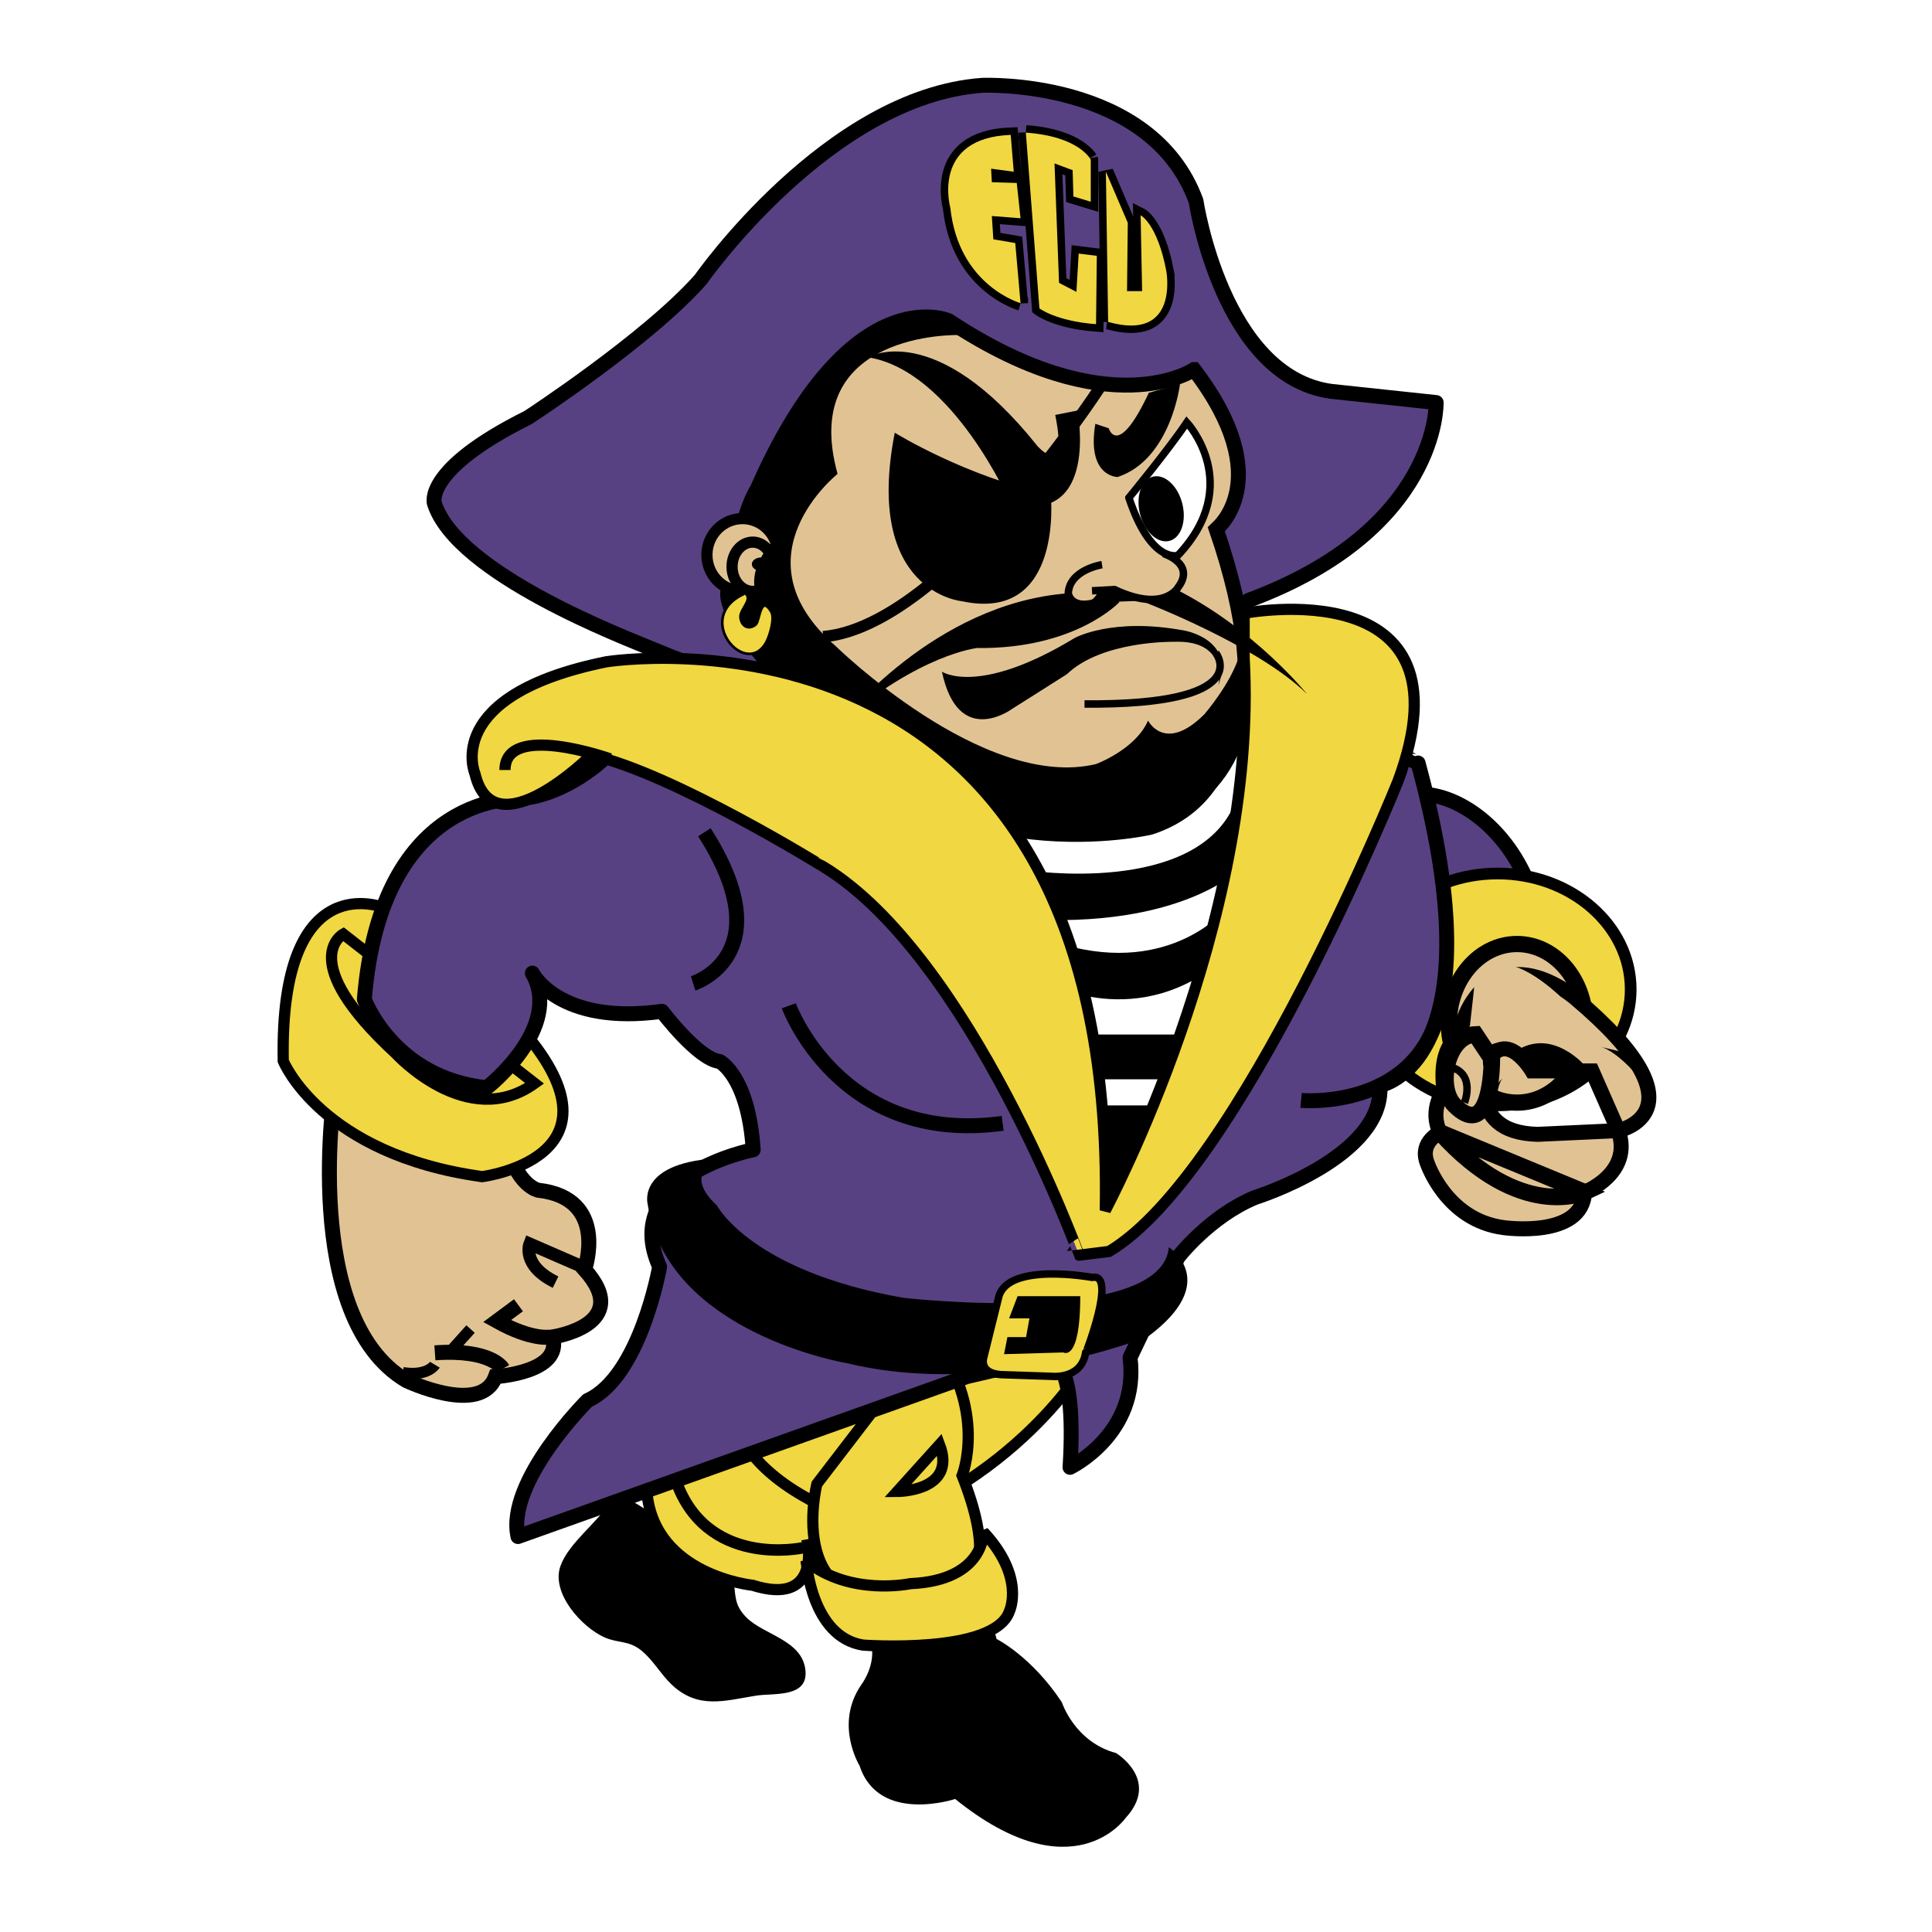 <svg xmlns="http://www.w3.org/2000/svg" width="2500" height="2500" viewBox="0 0 192.756 192.756"><path fill-rule="evenodd" clip-rule="evenodd" fill="#fff" d="M0 0h192.756v192.756H0V0z"/><path d="M151.479 86.133c3.178 5.615 2.541 11.966-1.422 14.185-3.965 2.22-9.754-.533-12.93-6.148-3.18-5.615-2.541-11.966 1.422-14.185s9.752.533 12.93 6.148z" fill-rule="evenodd" clip-rule="evenodd" fill="#574182" stroke="#000" stroke-width="1.489" stroke-linecap="round" stroke-linejoin="round" stroke-miterlimit="2.613"/><path d="M136.141 98.715c0 6.388 5.945 11.565 13.277 11.565s13.277-5.178 13.277-11.565c0-6.388-5.945-11.566-13.277-11.566s-13.277 5.178-13.277 11.566z" fill-rule="evenodd" clip-rule="evenodd" fill="#f1d741" stroke="#000" stroke-width="1.165" stroke-miterlimit="2.613"/><path d="M144.557 102.097c0 4.369 3.043 7.912 6.795 7.912 3.754 0 6.797-3.543 6.797-7.912s-3.043-7.912-6.797-7.912c-3.752 0-6.795 3.543-6.795 7.912z" fill-rule="evenodd" clip-rule="evenodd" fill="#e1c393" stroke="#000" stroke-width="1.62" stroke-miterlimit="2.613"/><path d="M161.459 112.802c1.498 4.281-3.369 6.143-3.369 6.143-.188 4.655-8.047 3.538-8.047 3.538-5.803-.745-7.676-6.517-7.676-6.517-.748-2.047 1.311-2.978 1.311-2.978-1.123-2.234.375-4.282.375-4.282-.561-4.654 1.684-5.399 1.684-5.399.188-3.165 2.809-5.213 2.809-5.213 3.93-2.606 8.609 1.489 8.609 1.489 13.476 11.357 4.304 13.219 4.304 13.219l-8.049.372c-7.674-.186-4.865-7.446-4.865-7.446 1.871-2.979 4.305 1.116 4.305 1.116h5.988l2.621 5.958z" fill-rule="evenodd" clip-rule="evenodd" fill="#e1c393" stroke="#000" stroke-width="1.496" stroke-miterlimit="2.613"/><path d="M149.439 111.312s-.445-2.326.445-3.723c0 0-1.334 1.396-1.557 2.56l1.112 1.163zM164.08 108.147s-2.621-3.351-4.492-3.724l3.182.744 1.31 2.98zM158.09 106.286s-3.182-3.725-6.738-1.489l2.059 2.233 4.679-.744z" fill-rule="evenodd" clip-rule="evenodd"/><path d="M147.201 103.2c-2.883.108-3.863 5.283-2.107 7.051 3.291 3.311 3.736-2.464 3.75-4.58l-1.643-2.471zM158.09 118.944s-6.363 2.979-14.412-5.956l14.412 5.956z" fill-rule="evenodd" clip-rule="evenodd" fill="#e1c393" stroke="#000" stroke-width="1.649" stroke-miterlimit="2.613"/><path d="M147.982 106.286s-.373-1.862 1.311-2.234l.75.559s-1.311.558-1.311 2.793l-.75-1.118z" fill-rule="evenodd" clip-rule="evenodd"/><path d="M146.111 110.009s1.123-2.792-1.311-3.537" fill="none" stroke="#000" stroke-width=".745" stroke-miterlimit="2.613"/><path d="M156.594 100.328s-3.775-4.096-6.66-4.096l-2.664 1.303s-.889 2.421.887 3.91l8.437-1.117z" fill-rule="evenodd" clip-rule="evenodd" fill="#e1c393"/><path fill-rule="evenodd" clip-rule="evenodd" fill="#e1c393" d="M147.047 98.839l-.375 3.35 1.685-1.489-1.31-1.861z"/><path d="M33.431 108.465s-3.556 22.946 7.113 29.276c0 0 7.468 3.561 8.891-.396 0 0 6.757-.396 5.69-3.956 0 0 8.18-1.188 3.201-6.727 0 0 2.489-7.121-4.624-7.912 0 0-2.134-.396-3.2-4.748l-17.071-5.537z" fill-rule="evenodd" clip-rule="evenodd" fill="#e1c393" stroke="#000" stroke-width="1.496" stroke-miterlimit="2.613"/><path d="M57.902 126.297l-5.049-2.194s-.845 2.139 2.575 3.818" fill="none" stroke="#000" stroke-width="1.268" stroke-miterlimit="2.613"/><path d="M54.925 133.391s-1.778.396-5.334-1.582l2.134-1.583m-1.579 6.329s-1.067-1.979-6.757-1.583" fill="none" stroke="#000" stroke-width="1.496" stroke-miterlimit="2.613"/><path d="M46.946 132.599l-1.778 1.978m-1.779 1.582s-.711 1.187-3.201.791" fill="none" stroke="#000" stroke-width="1.122" stroke-miterlimit="2.613"/><path d="M38.365 90.585s-10.481-4.468-10.106 15.266c0 0 3.743 9.31 19.839 11.543 0 0 14.974-1.861 4.118-14.521-.001-.001-8.985-11.171-13.851-12.288z" fill-rule="evenodd" clip-rule="evenodd" fill="#f1d741" stroke="#000" stroke-width="1.117" stroke-miterlimit="2.613"/><path d="M34.248 93.191s-4.867 2.606 5.24 11.915c0 0 7.113 7.819 13.851 2.979L34.248 93.191z" fill-rule="evenodd" clip-rule="evenodd" fill="#f1d741" stroke="#000" stroke-width="1.117" stroke-miterlimit="2.613"/><path d="M86.873 163.835s8.264 0 11.76-3.319l.795 3.003s3.496 1.739 6.516 6.323c0 0 1.271 3.952 5.402 5.059 0 0 4.449 2.687.953 6.48 0 0-5.244 7.587-17.003-1.896 0 0-7.628 2.529-9.535-3.319 0 0-2.543-4.11.159-8.062-.001 0 1.589-2.056.953-4.269zM60.811 149.925c-1.262 2.051-4.069 4.013-4.895 6.319-.96 2.684 2.118 6.111 4.41 7.121 1.362.601 2.383.271 3.658 1.304 1.181.955 1.93 2.357 3.021 3.395 2.645 2.515 5.314 1.609 8.427 1.111 1.729-.276 5.186.243 4.93-2.498-.285-3.06-4.176-3.544-5.923-5.335-1.197-1.229-1.027-2.124-1.232-3.514-.238-1.615-.868-2.079-2.221-3.161-1.852-1.481-3.853-2.452-5.872-3.624-1.135-.659-2.848-2.138-4.144-1.435l-.159.317z" fill-rule="evenodd" clip-rule="evenodd"/><path d="M107.848 136.709s-8.432 13.873-27.244 17.421c0 0 1.135 6.13-5.514 4.033 0 0-9.729-.969-10.541-9.195.001 0 17.352-13.549 43.299-12.259z" fill-rule="evenodd" clip-rule="evenodd" fill="#f1d741" stroke="#000" stroke-width="1.117" stroke-miterlimit="2.613"/><path d="M80.116 154.42s-9.849 2.185-12.803-7.058" fill="none" stroke="#000" stroke-width="1.147" stroke-miterlimit="2.613"/><path d="M86.298 152.035c-17.182-6.135-12.776-14.899-12.776-14.899l22.91-10.08-10.134 24.979z" fill-rule="evenodd" clip-rule="evenodd" fill="#f1d741" stroke="#000" stroke-width="1.117" stroke-miterlimit="2.613"/><path d="M81.499 148.06s-3.503 13.938 10.087 10.987c0 0 10.133 2.63 4.406-11.832 0 0 2.643-6.573-3.084-14.023L81.499 148.06z" fill-rule="evenodd" clip-rule="evenodd" fill="#f1d741" stroke="#000" stroke-width="1.117" stroke-miterlimit="2.613"/><path d="M80.442 155.743s.487 7.581 5.676 8.389c0 0 13.136.967 14.595-3.388 0 0 1.623-3.388-2.594-7.904 0 0 .162 4.839-7.298 5.162 0 0-6 1.29-10.379-2.259zM89.523 148.807s6 0 4.217-4.677l-4.217 4.677z" fill-rule="evenodd" clip-rule="evenodd" fill="#f1d741" stroke="#000" stroke-width="1.117" stroke-miterlimit="2.613"/><path d="M60.298 75.65s-3.592 3.573-8.382 4.05c0 0-13.889-.953-15.566 20.009 0 0 2.874 7.86 12.213 8.813 0 0 7.663-5.955 4.55-11.434 0 0 2.634 5.24 12.932 3.811 0 0 3.592 4.765 5.748 5.003 0 0 2.874 1.429 3.353 8.813 0 0-13.411 2.619-9.339 11.672 0 0-1.916 10.957-7.184 13.339 0 0-8.143 8.099-6.945 13.577l44.782-15.959 8.143-1.905s2.873-.477 2.154 10.957c0 0 6.945-3.335 5.988-10.957l4.789-10.005s3.113-4.049 7.662-5.955c0 0 12.953-4.033 12.475-11.178 0 0 11.994-2.095 3.811-32.175-.002.001-42.869-20.961-81.184-.476z" fill-rule="evenodd" clip-rule="evenodd" fill="#574182" stroke="#000" stroke-width="1.489" stroke-linecap="round" stroke-linejoin="round" stroke-miterlimit="2.613"/><path d="M110.912 121.085s-.385-26.064-13.455-36.862c0 0 26.582-4.376 27.35-12.939 0-.001-3.518 36.024-13.895 49.801z" fill-rule="evenodd" clip-rule="evenodd" fill="#fff" stroke="#000" stroke-width=".755" stroke-miterlimit="2.613"/><path d="M102.455 86.829s16.912 2.606 20.756-6.702l.77 6.33s-5.766 6.33-22.295 5.212l.769-4.84zM121.674 91.297s-6.15 6.702-17.682 2.234l.385 4.468s9.225 5.213 18.066-2.606c0 0 3.844-2.979-.769-4.096zM109.373 103.212h9.609v4.468h-9.224l-.385-4.468zM115.908 110.286h-5.765v13.032l5.765-13.032z" fill-rule="evenodd" clip-rule="evenodd"/><path d="M65.048 64.737c-2.437-1.029-19.465-7.447-21.711-14.522 0 0-1.123-3.351 9.358-8.563 0 0 11.979-7.82 17.22-13.777 0 0 12.728-18.245 28.076-19.362 0 0 16.844-.745 21.336 11.543 0 0 2.621 17.5 13.477 18.989l10.482 1.117s.373 12.66-18.717 19.734c-.001 0-22.462 20.479-59.521 4.841z" fill-rule="evenodd" clip-rule="evenodd" fill="#574182" stroke="#000" stroke-width="1.489" stroke-linecap="round" stroke-linejoin="round" stroke-miterlimit="2.613"/><path d="M119.123 36.869s-8.449 5.751-24.458-4.865c0 0-9.784-4.424-19.123 16.809 0 0-11.922 18.383 26.752 33.61 0 0 31.504 6.643 19.053-29.629.001-.001 6.225-4.866-2.224-15.925z" fill-rule="evenodd" clip-rule="evenodd" fill="#e1c393" stroke="#000" stroke-width="1.489" stroke-miterlimit="2.613"/><path d="M86.603 35.65s6.67-3.981 16.899 8.847c0 0 3.113 3.539 1.779-3.097l2.223-.442s2.223 11.501-6.67 9.29c0 0-5.782-13.27-14.231-14.598z" fill-rule="evenodd" clip-rule="evenodd"/><path d="M89.271 43.17s7.115 4.423 15.565 6.193c0 0 1.334 12.828-8.894 10.616 0 0-9.784-.885-6.671-16.809zM109.283 42.285l1.334.442s.889 3.097 4.002-3.539l3.113-.884s-.891 7.52-6.227 9.289c.001 0-3.112 0-2.222-5.308z" fill-rule="evenodd" clip-rule="evenodd"/><path d="M112.629 49.664s4.002-4.866 5.781-7.52c0 0 5.779 6.192-.891 13.27.001.001-2.667.885-4.89-5.75z" fill-rule="evenodd" clip-rule="evenodd" fill="#fff" stroke="#000" stroke-width=".745" stroke-miterlimit="2.613"/><path d="M117.955 50.229c.451 1.77-.125 3.443-1.287 3.737s-2.471-.902-2.924-2.672c-.451-1.77.123-3.443 1.287-3.737 1.16-.294 2.471.902 2.924 2.672z" fill-rule="evenodd" clip-rule="evenodd"/><path d="M116.062 55.221s3.244.993 1.498 3.351c0 0-1.373 2.606-6.365.249l-2.246.124m.873.993c-2.994 1.117-3.242-.745-3.242-.745.123-2.358 3.369-2.855 3.369-2.855" fill="none" stroke="#000" stroke-width=".745" stroke-miterlimit="2.613"/><path d="M111.695 60.062s-4.367 4.717-14.225 4.592c0 0-5.74.621-13.601 7.447 0 0 9.233-11.915 22.71-12.908 0 0 1.746 2.358 3.119-.372l1.997 1.241z" fill-rule="evenodd" clip-rule="evenodd"/><path fill-rule="evenodd" clip-rule="evenodd" d="M109.699 58.821l.873 1.241 3.369-.124-2.746-1.117h-1.496zM93.977 67.012s3.619 2.482 13.227-3.351c0 0 3.744-2.11 10.98-.745 0 0 5.115.869 3.369 5.461 0 0 1.123-4.592-4.492-4.344 0 0-7.113-.125-10.607 3.227l-5.488 3.475c-.001 0-5.367 3.973-6.989-3.723z"/><path d="M121.303 65.15s4.117 5.213-13.102 5.089" fill="none" stroke="#000" stroke-width=".745" stroke-miterlimit="2.613"/><path d="M109.691 38.723S94.264 62.498 82.123 63.521" fill="none" stroke="#000" stroke-width="1.141" stroke-miterlimit="2.613"/><path d="M95.623 33.427s-16.008-.414-12.058 13.854c0 0-10.395 8.272-.208 17.164 0 0 14.76 14.475 25.987 11.787 0 0 3.949-1.448 5.197-4.342 0 0 1.664 3.309 5.613-.621 0 0 2.703-3.102 3.533-5.997 0 0 2.703 14.269-8.73 17.991 0 0-20.998 4.963-33.263-10.959 0 0-10.811-9.512-9.771-13.648 0 0-1.247-3.723 8.108-17.371 0 0 9.474-14.279 15.592-7.858z" fill-rule="evenodd" clip-rule="evenodd"/><path d="M101.82 30.245s-6.178-1.724-7.007-9.518c0 0-1.958-6.969 6.026-7.269l.303 3.672-2.262-.3.076 1.349 2.486.075.377 3.522-2.863-.225.15 2.323 2.186.374.528 5.997zM102.348 13.233l1.355 17.535s1.658 1.274 5.65 1.574l.076-6.819-1.809-.225-.227 3.821-1.732-.899-.451-11.916 1.807.675.076 2.623 1.732.524v-4.197c.001.002-1.128-2.321-6.477-2.696zM110.559 32.118l-.225-14.988 2.184 5.095-.074 6.82h1.506l-.15-7.569s1.656.825 2.561 5.545c-.002.001 1.356 7.12-5.802 5.097z" fill-rule="evenodd" clip-rule="evenodd" stroke="#000" stroke-width="1.489" stroke-miterlimit="2.613"/><path d="M101.82 30.244s-6.178-1.724-7.007-9.517c0 0-1.958-6.969 6.026-7.269l.303 3.672-2.26-.3.074 1.349 2.486.075.377 3.522-2.863-.225.15 2.323 2.186.374.528 5.996zM102.348 13.233l1.355 17.535s1.658 1.274 5.65 1.574l.076-6.819-1.809-.225-.227 3.821-1.732-.899-.451-11.916 1.807.675.076 2.623 1.732.525V15.93c.001.001-1.128-2.322-6.477-2.697zM110.559 32.118l-.225-14.987 2.184 5.095-.074 6.82h1.506l-.15-7.569s1.656.825 2.561 5.545c-.002 0 1.356 7.119-5.802 5.096z" fill-rule="evenodd" clip-rule="evenodd" fill="#f1d741"/><path d="M70.529 55.364c0 2.002 1.588 3.625 3.549 3.625 1.96 0 3.549-1.623 3.549-3.625 0-2.001-1.589-3.625-3.549-3.625s-3.549 1.624-3.549 3.625z" fill-rule="evenodd" clip-rule="evenodd" fill="#e1c393" stroke="#000" stroke-width="1.117" stroke-miterlimit="2.613"/><path d="M73.038 56.545c0 1.356.921 2.456 2.058 2.456 1.137 0 2.058-1.1 2.058-2.456 0-1.357-.921-2.457-2.058-2.457-1.137 0-2.058 1.1-2.058 2.457z" fill-rule="evenodd" clip-rule="evenodd" fill="#e1c393" stroke="#000" stroke-width="1.117" stroke-miterlimit="2.613"/><path d="M75.011 56.292c0 .372.417.674.932.674.515 0 .933-.302.933-.674 0-.373-.417-.675-.933-.675-.515 0-.932.302-.932.675z" fill-rule="evenodd" clip-rule="evenodd"/><path d="M74.237 59.251c-5.179 2.365.248 8.601 2.242 4.77.327-.629.86-2.349.458-3.008-1.076-1.763-1.134.926-1.521 1.277-.642.582-1.448.265-1.539-.697-.081-.863 1.512-1.943.247-2.529l.113.187z" fill-rule="evenodd" clip-rule="evenodd" fill="#f1d741" stroke="#000" stroke-width=".261" stroke-miterlimit="2.613"/><path d="M75.595 59.523s-1.997-2.979 3.494-7.447l-3.494 7.447z" fill-rule="evenodd" clip-rule="evenodd"/><path d="M58.992 75.336s-9.733 9.681-11.604 1.861c0 0-3.369-7.819 13.102-11.17 0 0 50.909-8.191 49.786 54.735 0 0 15.348-28.671 13.852-55.107v-4.468s23.209-4.468 15.348 16.756c0 0-15.723 39.096-28.824 46.915l-2.994.372S96.802 95.443 82.203 86.506c-.002 0-14.975-9.309-23.211-11.17z" fill-rule="evenodd" clip-rule="evenodd" fill="#f1d741" stroke="#000" stroke-width="1.117" stroke-miterlimit="2.613"/><path d="M60.864 75.708s-10.481-3.724-10.481 1.117" fill="none" stroke="#000" stroke-width="1.117" stroke-miterlimit="2.613"/><path d="M114.09 60.039s11.467 4.387 16.318 9.213c0 0-5.293-6.581-13.23-10.529 0 0-.883 1.755-3.088 1.316z" fill-rule="evenodd" clip-rule="evenodd"/><path d="M69.153 98.113s8.984-2.793 1.123-15.08m8.422 17.314s5.054 13.964 21.337 11.729m29.774-2.286s11.693 1.078 13.939-9.534" fill="none" stroke="#000" stroke-width="1.489" stroke-miterlimit="2.613"/><path d="M72.129 115.54s-4.419 1.186-.589 4.746c0 0 3.388 6.525 18.562 9.194 0 0 25.779 2.967 26.516-5.042 0 0 5.303 3.412-2.062 8.898 0 0-15.32 6.229-30.051 2.671 0 0-17.972-2.967-19.887-15.87-.001.001-1.18-4.3 7.511-4.597z" fill-rule="evenodd" clip-rule="evenodd"/><path d="M108.963 127.447s-8.283-1.532-9.297 1.872l-1.52 6.126s-.508 1.532 1.689 1.702l5.07.17s2.873.34 3.381-2.212c.001 0 3.212-8.168.677-7.658z" fill-rule="evenodd" clip-rule="evenodd" fill="#f1d741" stroke="#000" stroke-width=".74" stroke-miterlimit="2.613"/><path d="M107.779 129.319h-6.254l-.844 2.212h2.027l-.338 1.872h-1.859l-.338 1.702 5.916-.171c.001.001 1.69 1.022 1.69-5.615z" fill-rule="evenodd" clip-rule="evenodd"/></svg>